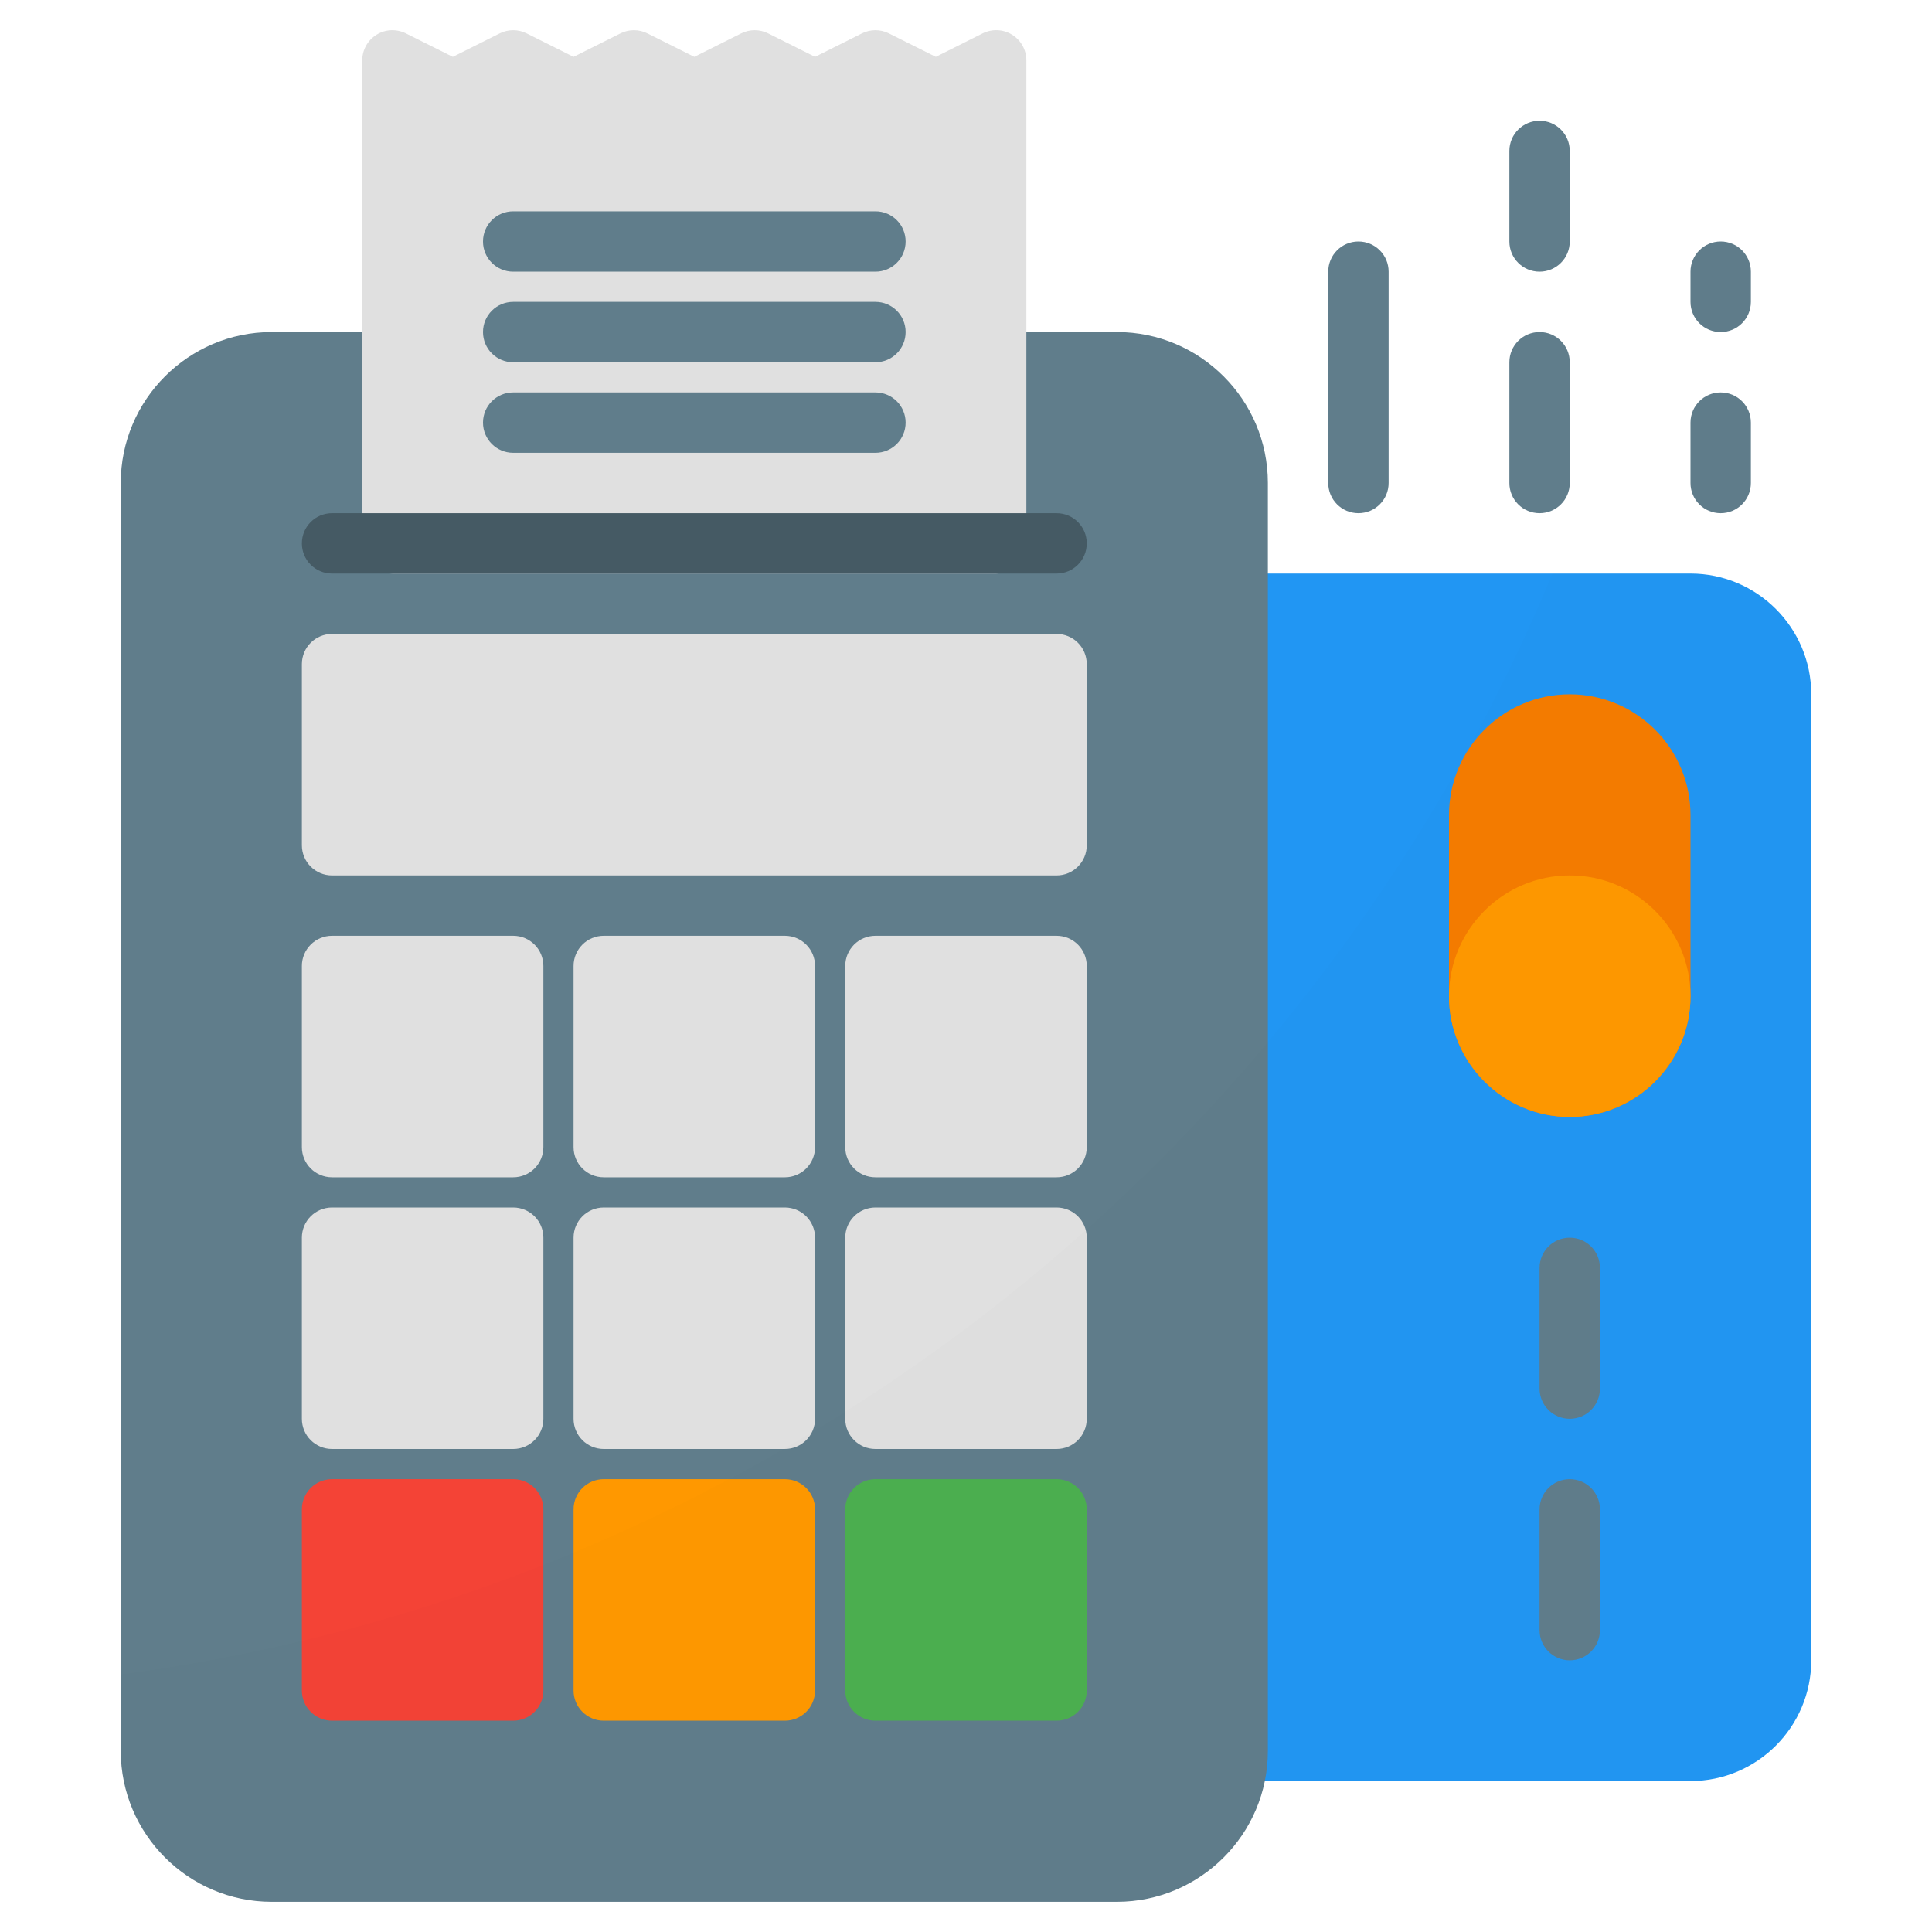 <svg width="56" height="56" viewBox="0 0 56 56" fill="none" xmlns="http://www.w3.org/2000/svg">
<path d="M49 16.625H35.875C35.391 16.625 35 17.016 35 17.5V50.75C35 51.234 35.391 51.625 35.875 51.625H49C50.93 51.625 52.5 50.055 52.5 48.125V20.125C52.5 18.195 50.93 16.625 49 16.625Z" fill="#2196F3"/>
<path d="M45.5 20.125C43.57 20.125 42 21.695 42 23.625V28.875C42 30.805 43.57 32.375 45.5 32.375C47.43 32.375 49 30.805 49 28.875V23.625C49 21.695 47.43 20.125 45.5 20.125Z" fill="#F57C00"/>
<path d="M45.5 25.375C43.57 25.375 42 26.945 42 28.875C42 30.805 43.57 32.375 45.5 32.375C47.43 32.375 49 30.805 49 28.875C49 26.945 47.43 25.375 45.5 25.375Z" fill="#FF9800"/>
<path d="M45.5 48.125C45.016 48.125 44.625 47.734 44.625 47.25V43.75C44.625 43.266 45.016 42.875 45.5 42.875C45.984 42.875 46.375 43.266 46.375 43.75V47.25C46.375 47.734 45.984 48.125 45.5 48.125Z" fill="#607D8B"/>
<path d="M45.5 41.125C45.016 41.125 44.625 40.734 44.625 40.25V36.75C44.625 36.266 45.016 35.875 45.5 35.875C45.984 35.875 46.375 36.266 46.375 36.75V40.25C46.375 40.734 45.984 41.125 45.5 41.125Z" fill="#607D8B"/>
<path d="M49.875 9.625C49.391 9.625 49 9.234 49 8.75V7.875C49 7.391 49.391 7 49.875 7C50.359 7 50.75 7.391 50.75 7.875V8.75C50.75 9.234 50.359 9.625 49.875 9.625Z" fill="#607D8B"/>
<path d="M49.875 14.875C49.391 14.875 49 14.484 49 14V12.25C49 11.766 49.391 11.375 49.875 11.375C50.359 11.375 50.75 11.766 50.75 12.25V14C50.75 14.484 50.359 14.875 49.875 14.875Z" fill="#607D8B"/>
<path d="M44.625 14.875C44.141 14.875 43.75 14.484 43.75 14V10.5C43.75 10.016 44.141 9.625 44.625 9.625C45.109 9.625 45.5 10.016 45.5 10.5V14C45.5 14.484 45.109 14.875 44.625 14.875Z" fill="#607D8B"/>
<path d="M44.625 7.875C44.141 7.875 43.75 7.484 43.75 7V4.375C43.75 3.891 44.141 3.5 44.625 3.5C45.109 3.5 45.5 3.891 45.5 4.375V7C45.5 7.484 45.109 7.875 44.625 7.875Z" fill="#607D8B"/>
<path d="M39.375 14.875C38.891 14.875 38.5 14.484 38.5 14V7.875C38.5 7.391 38.891 7 39.375 7C39.859 7 40.25 7.391 40.25 7.875V14C40.25 14.484 39.859 14.875 39.375 14.875Z" fill="#607D8B"/>
<path d="M32.375 9.625H7.875C5.463 9.625 3.5 11.588 3.5 14V50.75C3.5 53.162 5.463 55.125 7.875 55.125H32.375C34.787 55.125 36.75 53.162 36.75 50.75V14C36.75 11.588 34.787 9.625 32.375 9.625Z" fill="#607D8B"/>
<path d="M30.625 18.375H9.625C9.141 18.375 8.75 18.766 8.75 19.25V24.5C8.75 24.984 9.141 25.375 9.625 25.375H30.625C31.109 25.375 31.5 24.984 31.5 24.5V19.25C31.5 18.766 31.109 18.375 30.625 18.375Z" fill="#E0E0E0"/>
<path d="M29.334 1.005C29.076 0.844 28.754 0.832 28.483 0.967L27.125 1.647L25.766 0.968C25.52 0.844 25.23 0.844 24.983 0.968L23.625 1.647L22.266 0.968C22.02 0.844 21.73 0.844 21.483 0.968L20.125 1.647L18.766 0.968C18.52 0.844 18.23 0.844 17.983 0.968L16.625 1.647L15.266 0.968C15.02 0.844 14.73 0.844 14.483 0.968L13.125 1.647L11.766 0.968C11.493 0.833 11.172 0.845 10.915 1.006C10.658 1.165 10.5 1.446 10.5 1.75V15.75C10.5 16.234 10.891 16.625 11.375 16.625H28.875C29.359 16.625 29.75 16.234 29.75 15.75V1.75C29.75 1.446 29.593 1.165 29.334 1.005Z" fill="#E0E0E0"/>
<path d="M14.875 27.125H9.625C9.141 27.125 8.75 27.516 8.75 28V33.25C8.75 33.734 9.141 34.125 9.625 34.125H14.875C15.359 34.125 15.75 33.734 15.75 33.25V28C15.75 27.516 15.359 27.125 14.875 27.125Z" fill="#E0E0E0"/>
<path d="M22.75 27.125H17.5C17.016 27.125 16.625 27.516 16.625 28V33.25C16.625 33.734 17.016 34.125 17.5 34.125H22.75C23.234 34.125 23.625 33.734 23.625 33.25V28C23.625 27.516 23.234 27.125 22.75 27.125Z" fill="#E0E0E0"/>
<path d="M30.625 27.125H25.375C24.891 27.125 24.5 27.516 24.5 28V33.25C24.5 33.734 24.891 34.125 25.375 34.125H30.625C31.109 34.125 31.5 33.734 31.5 33.25V28C31.5 27.516 31.109 27.125 30.625 27.125Z" fill="#E0E0E0"/>
<path d="M14.875 35H9.625C9.141 35 8.75 35.391 8.75 35.875V41.125C8.75 41.609 9.141 42 9.625 42H14.875C15.359 42 15.75 41.609 15.75 41.125V35.875C15.75 35.391 15.359 35 14.875 35Z" fill="#E0E0E0"/>
<path d="M22.75 35H17.5C17.016 35 16.625 35.391 16.625 35.875V41.125C16.625 41.609 17.016 42 17.5 42H22.75C23.234 42 23.625 41.609 23.625 41.125V35.875C23.625 35.391 23.234 35 22.75 35Z" fill="#E0E0E0"/>
<path d="M30.625 35H25.375C24.891 35 24.5 35.391 24.5 35.875V41.125C24.5 41.609 24.891 42 25.375 42H30.625C31.109 42 31.5 41.609 31.5 41.125V35.875C31.5 35.391 31.109 35 30.625 35Z" fill="#E0E0E0"/>
<path d="M14.875 42.875H9.625C9.141 42.875 8.75 43.266 8.75 43.75V49C8.75 49.484 9.141 49.875 9.625 49.875H14.875C15.359 49.875 15.75 49.484 15.75 49V43.75C15.75 43.266 15.359 42.875 14.875 42.875Z" fill="#F44336"/>
<path d="M22.75 42.875H17.5C17.016 42.875 16.625 43.266 16.625 43.75V49C16.625 49.484 17.016 49.875 17.5 49.875H22.75C23.234 49.875 23.625 49.484 23.625 49V43.75C23.625 43.266 23.234 42.875 22.75 42.875Z" fill="#FF9800"/>
<path d="M30.625 42.875H25.375C24.891 42.875 24.5 43.266 24.5 43.75V49C24.5 49.484 24.891 49.875 25.375 49.875H30.625C31.109 49.875 31.5 49.484 31.5 49V43.75C31.5 43.266 31.109 42.875 30.625 42.875Z" fill="#4CAF50"/>
<path d="M25.375 7.875H14.875C14.391 7.875 14 7.484 14 7C14 6.516 14.391 6.125 14.875 6.125H25.375C25.859 6.125 26.25 6.516 26.25 7C26.25 7.484 25.859 7.875 25.375 7.875Z" fill="#607D8B"/>
<path d="M25.375 10.5H14.875C14.391 10.5 14 10.109 14 9.625C14 9.141 14.391 8.75 14.875 8.75H25.375C25.859 8.75 26.25 9.141 26.25 9.625C26.25 10.109 25.859 10.5 25.375 10.5Z" fill="#607D8B"/>
<path d="M25.375 13.125H14.875C14.391 13.125 14 12.734 14 12.25C14 11.766 14.391 11.375 14.875 11.375H25.375C25.859 11.375 26.25 11.766 26.25 12.25C26.25 12.734 25.859 13.125 25.375 13.125Z" fill="#607D8B"/>
<path d="M30.625 16.625H9.625C9.141 16.625 8.75 16.234 8.75 15.75C8.75 15.266 9.141 14.875 9.625 14.875H30.625C31.109 14.875 31.5 15.266 31.5 15.75C31.5 16.234 31.109 16.625 30.625 16.625Z" fill="#455A64"/>
<g opacity="0.1">
<path opacity="0.1" d="M52.5 20.125V48.125C52.5 50.059 50.934 51.625 49 51.625H36.663C36.25 53.62 34.484 55.125 32.375 55.125H7.875C5.46 55.125 3.5 53.165 3.5 50.75V48.536C22.312 46.034 37.966 33.574 45.001 16.625H49C50.934 16.625 52.5 18.191 52.5 20.125Z" fill="black"/>
<path opacity="0.1" d="M49.875 9.625C50.359 9.625 50.75 9.234 50.75 8.75V7.875C50.75 7.391 50.359 7 49.875 7C49.391 7 49 7.391 49 7.875V8.75C49 9.234 49.391 9.625 49.875 9.625Z" fill="black"/>
<path opacity="0.1" d="M49.875 14.875C50.359 14.875 50.75 14.484 50.75 14V12.25C50.75 11.766 50.359 11.375 49.875 11.375C49.391 11.375 49 11.766 49 12.25V14C49 14.484 49.391 14.875 49.875 14.875Z" fill="black"/>
</g>
</svg>
